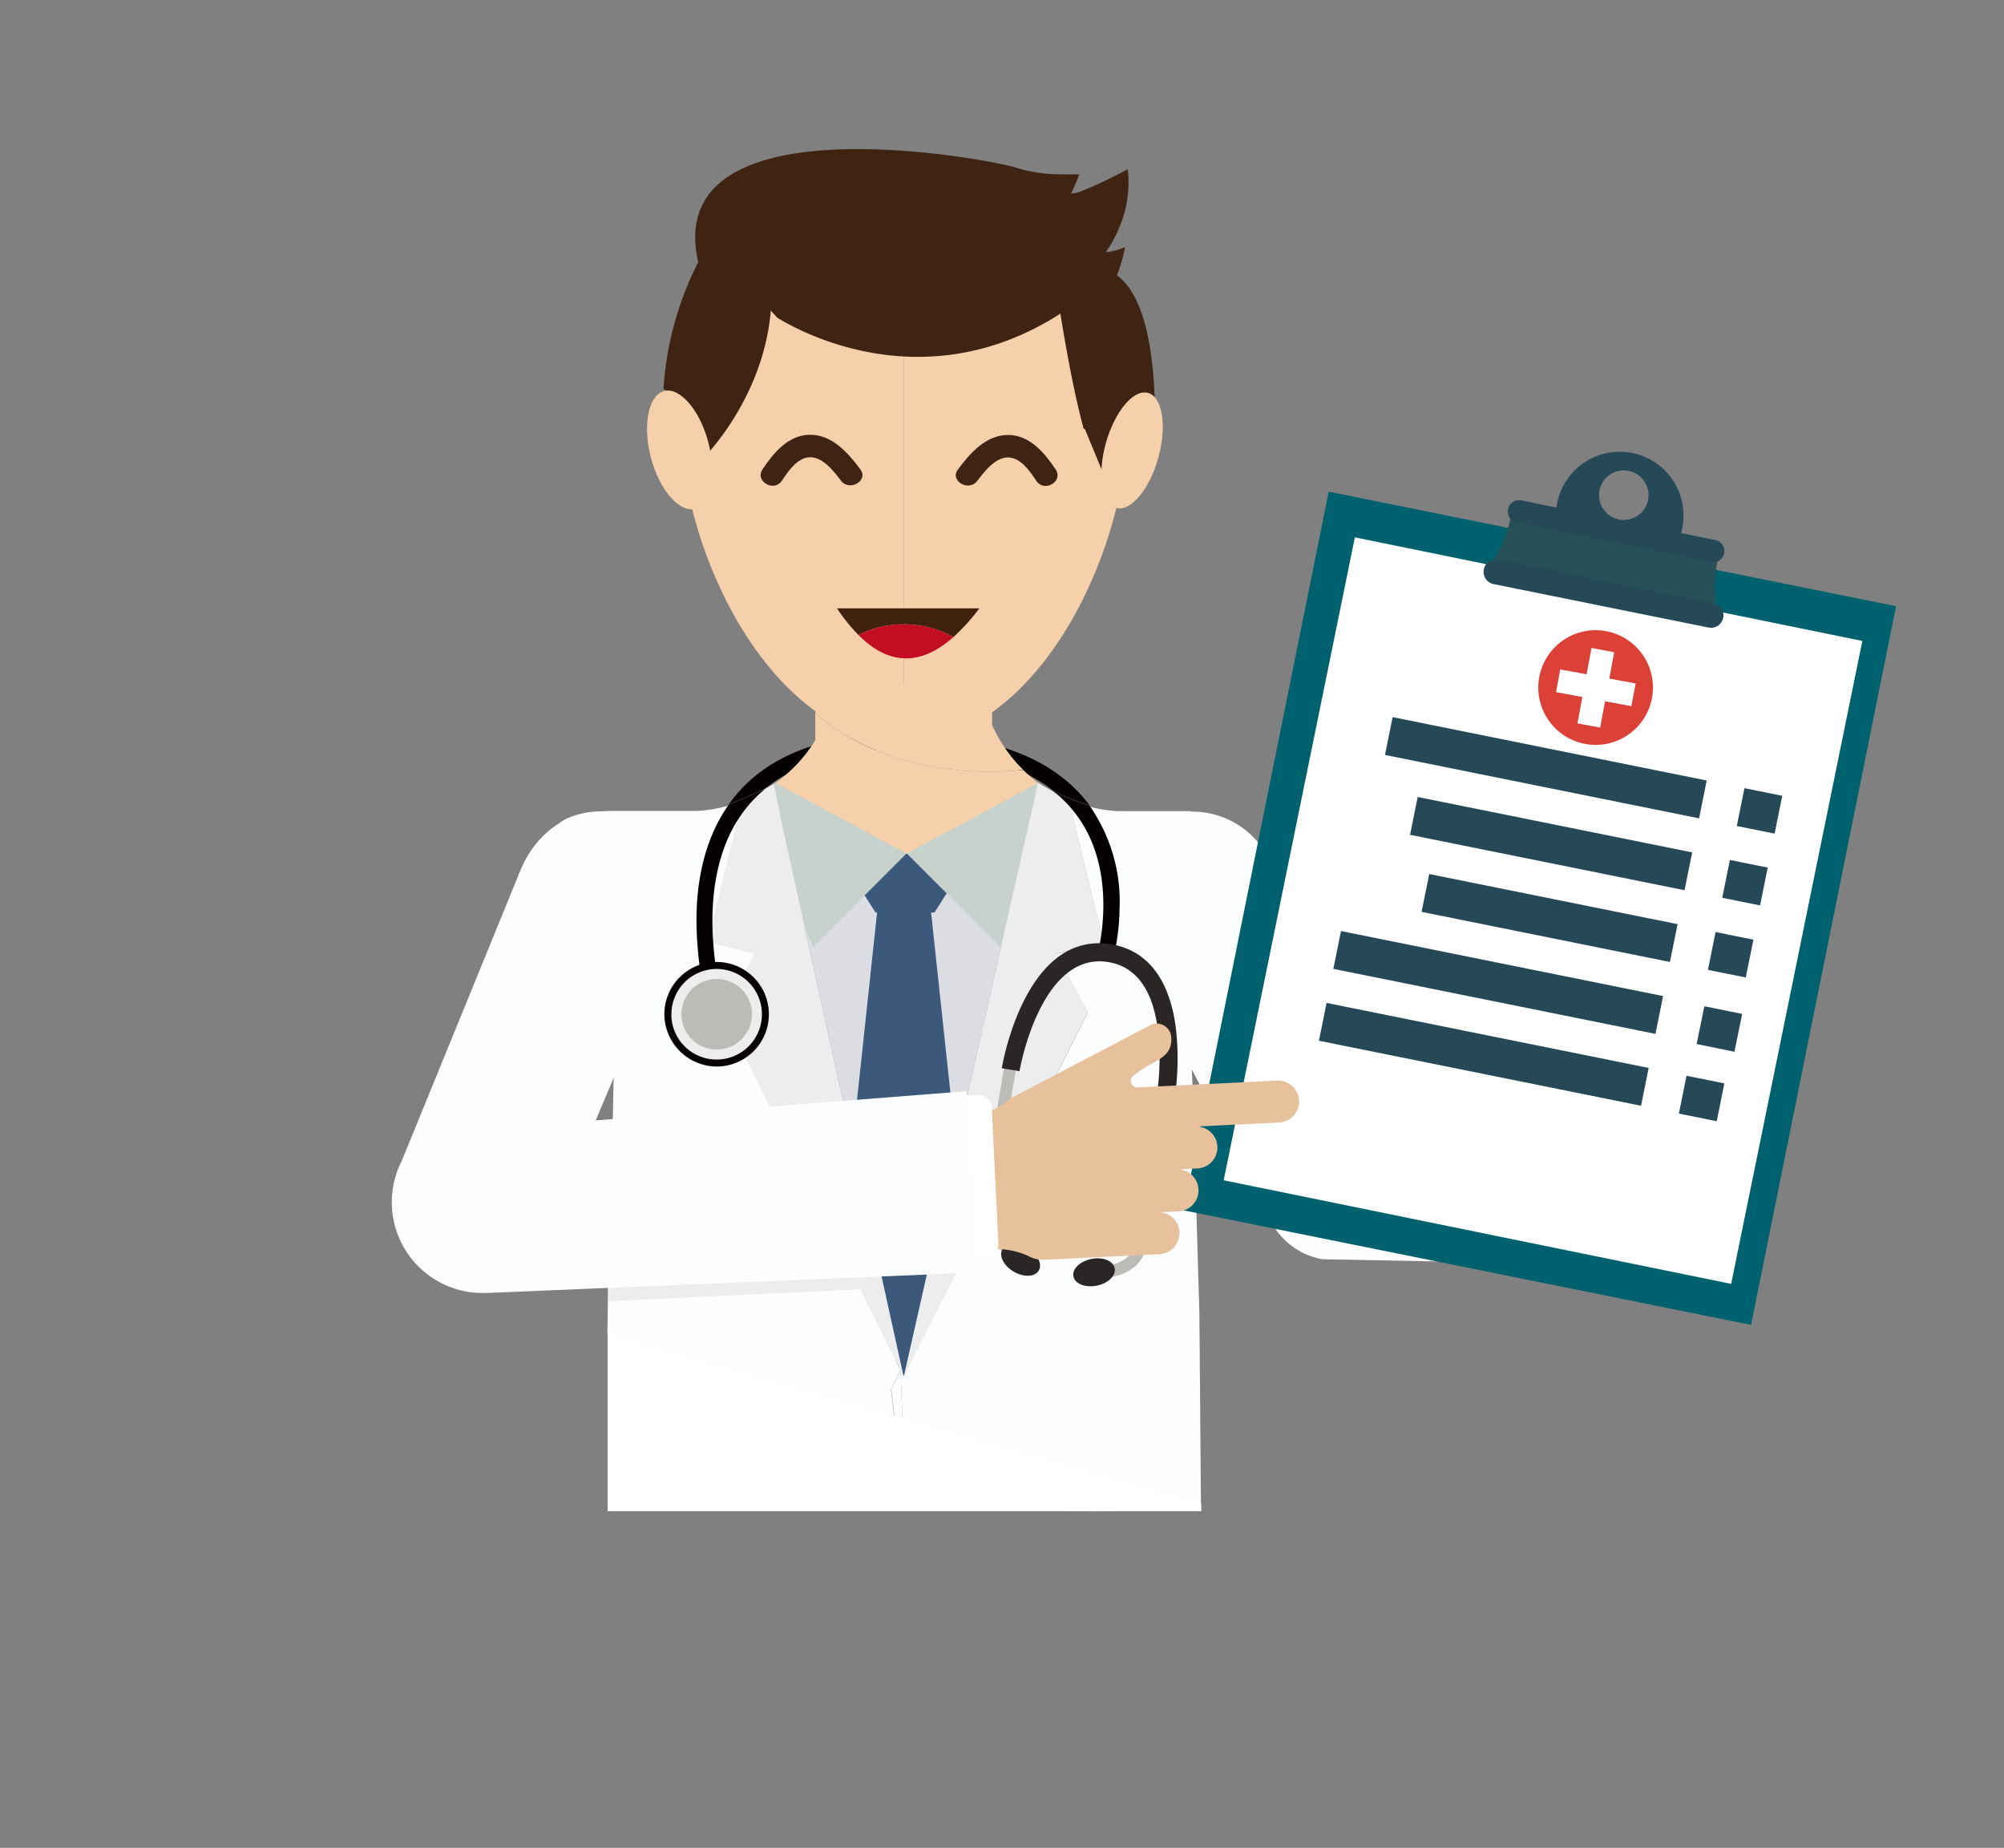 <svg xmlns="http://www.w3.org/2000/svg" viewBox="0 0 304.45 280.68"><rect x="0" y="0" width="304.45" height="280.68" fill="#808080" stroke="none"/><defs><style>.cls-1{fill:#fcfdfe;}.cls-2{fill:none;}.cls-3{fill:#050000;}.cls-4{fill:#ededed;}.cls-5{fill:#004469;}.cls-6{fill:#53c0d2;}.cls-7{fill:#f5d0aa;}.cls-8{fill:#dbdde3;}.cls-9{fill:#3c587a;}.cls-10{fill:#c7d2cc;}.cls-11{fill:#402413;}.cls-12{fill:#00616e;}.cls-13{fill:#fff;}.cls-14{fill:#254957;}.cls-15{fill:#353237;}.cls-16{fill:#bdbbb8;}.cls-17{fill:#2a2626;}.cls-18{fill:#db4137;}.cls-19{fill:#285157;}.cls-20{fill:#e7c19c;}.cls-21{fill:#40220f;}.cls-22{fill:#c30d23;}</style></defs><title>工作區域 18</title><g id="圖層_1" data-name="圖層 1"><path class="cls-1" d="M92.28,189.44c.69-11.94,1-23.45,1-33.75v-.14h0L85,125.08c2-2,8.38-1.9,8.38-1.9h12.39a21.73,21.73,0,0,0,8.73-2.3l.05.07-1.29.76-5.21,21.38,7.15,1.79-4.77,8.94,24.26,48,2.08,5.93,0,.5-1.42,2.83,1.86,14.85a112.85,112.85,0,0,1-44.93-23.48l.21-14.08Z"/><path class="cls-1" d="M271.58,157.19l-4,34.05a10.94,10.94,0,0,1-4.33,7.51c-1.9,1.42-4.66-.9-7-.9a10.94,10.94,0,0,1-1.9-.17l-7.79-2.07a113.23,113.23,0,0,0,25-39.09C271.62,156.75,271.6,157,271.58,157.19Z"/><path class="cls-1" d="M137.51,226l-.7-17.74,4.72-9.38,3.72-5.46,20-39.57-4.77-8.94,7.15-1.79-5.21-21.38-1.29-.76.05-.07a21.74,21.74,0,0,0,8.73,2.3h11v.07h.21a13,13,0,0,1,12.65,16.1L210,170.64l31.55,5.56,5.61,1,2.14-18.32q1.74-4.93,3.05-10.06a10.94,10.94,0,0,1,19.23,7.72,113.23,113.23,0,0,1-25,39.09l-10-2.65-6.39-1.15-29.29-.56a10.94,10.94,0,0,1-7.8-5.72l-12.05-23.13c.08,1.55.15,3,.23,4.38v1.28l.93,31.19.24,29.05a114.14,114.14,0,0,1-45-2.34Z"/><path class="cls-1" d="M137.25,225.9l-1.86-14.85,1.42-2.83.7,17.74Z"/><polygon class="cls-2" points="138.1 212.8 138.1 212.8 138.11 212.8 138.1 212.8"/><path class="cls-3" d="M110.84,122c5.09-7,13.81-10.54,25.93-10.54,13.73,0,23.39,3.65,28.74,10.85h0a27.89,27.89,0,0,1-5.65-2.31c-5.21-4.06-12.94-6.11-23.09-6.11-8.85,0-15.72,2-20.49,5.87-1.68.84-4.19,1.86-5.56,2.41Z"/><path class="cls-2" d="M241.6,176.2a117.86,117.86,0,0,0,7.75-17.34l-2.14,18.32Z"/><path class="cls-1" d="M249.84,154.65a10.88,10.88,0,0,1,2.56-5.85q-1.31,5.12-3.05,10.06Z"/><polygon class="cls-4" points="136.79 207.73 136.79 207.43 137.79 207.43 137.79 207.88 137.28 209.12 136.79 207.73"/><path class="cls-4" d="M137.27,209.12l.51-1.23v.75h-1v-.9Z"/><path class="cls-2" d="M93.27,155.63l0-.06h0Z"/><polygon class="cls-2" points="138.1 212.8 138.1 212.8 138.11 212.8 138.1 212.8"/><path class="cls-5" d="M93.27,155.7v0Z"/><polygon class="cls-6" points="138.1 212.8 138.1 212.8 138.11 212.8 138.1 212.8"/><path class="cls-7" d="M123.87,108.33h0v-4.39h26.85v6.35h.09a21.94,21.94,0,0,0,4.65,6.65C134.49,119,123.87,108.33,123.87,108.33Z"/><path class="cls-7" d="M123.86,112.43v-4.09h0s10.62,10.62,31.58,8.61a22,22,0,0,0,5.48,3.93,28.42,28.42,0,0,1-10.23,8.94v5.9h0v.4H125.16v-.4h-1.3v-6.47a28.45,28.45,0,0,1-9.24-8.45A22,22,0,0,0,123.86,112.43Z"/><path class="cls-8" d="M118.84,125.36A28.14,28.14,0,0,0,156,126.48l-18.71,82.66Z"/><polygon class="cls-9" points="132.49 195.56 128.26 185.22 133.29 138.21 137.26 137.05 137.26 137 137.35 137.02 137.44 137 137.44 137.05 141.41 138.21 146.78 188.33 140.39 200.45 137.33 209.02 136.33 207.24 133.82 200.17 132.49 195.56"/><polygon class="cls-9" points="131.27 130.49 137.49 129.64 143.71 130.49 144.91 133.94 141.98 138.6 137.49 138.78 133 138.6 130.06 133.94 131.27 130.49"/><polygon class="cls-10" points="157.71 118.92 137.77 129.64 151.92 143.79 162.43 121.7 157.71 118.92"/><polygon class="cls-10" points="117.78 118.92 137.72 129.64 123.57 143.79 113.33 121.93 117.78 118.92"/><path class="cls-7" d="M103.12,61.53c0-24.2,14.55-31.82,33.46-31.82h.7v83C118.41,112.68,103.12,85.7,103.12,61.53Z"/><path class="cls-7" d="M138.14,29.74c18.22.59,33.45,8.26,33.45,31.79,0,23.87-14.91,50.66-33.45,51.2l-.78,0h-.08v-83Z"/><path class="cls-11" d="M100.84,58.47a49.21,49.21,0,0,1,5.23-18.65c-3-13.17,9.36-16.84,22.34-17.15,12-.29,24.57,2.28,26.19,2.87a22,22,0,0,0,6.19.93c1.8.06,3.17,0,3.17,0a14.22,14.22,0,0,1-.65,1.63c-.29.68-.58,1.29-.58,1.29a4.86,4.86,0,0,0,1.73-.42,69,69,0,0,0,6.87-3.27A17.32,17.32,0,0,1,170,34.64a17.75,17.75,0,0,1-2,3.65,8.59,8.59,0,0,0,2.92-.77,23.88,23.88,0,0,1-1.23,4.3c4.62,3.37,5.69,13.1,5.78,20.72l-7.92,9.25-2.74-6.64-.17,0c-1.93-7-3.54-17.51-3.54-17.51-20.66,13.26-39.67,2.67-43,.63-.62-.68-1-1.09-1-1.09C116,60.46,107,69.44,107,69.44c.75-5.64-5.72-10.06-6.2-10.38l0,0C100.78,58.84,100.81,58.66,100.84,58.47Z"/><path class="cls-7" d="M107.61,67.18c1.29,4.94.37,9.46-2,10.1s-5.44-2.84-6.73-7.78-.37-9.46,2-10.1S106.31,62.24,107.61,67.18Z"/><path class="cls-7" d="M168,67.31c-1.34,4.83-.64,9.24,1.56,9.85s5.07-2.8,6.41-7.63.64-9.24-1.56-9.85S169.36,62.48,168,67.31Z"/><path class="cls-2" d="M137.85,208l-3.14-6.21c2.33-2.46,7.25,2.61,7.25,2.61v1.22l-2.67-.46Z"/><polygon class="cls-4" points="137.29 209.14 156 126.47 157.71 118.92 161.14 120.94 162.43 121.7 167.64 143.09 160.49 144.87 165.25 153.81 137.29 209.14"/><polygon class="cls-4" points="107.49 143.09 112.71 121.7 112.76 121.67 117.55 119.11 118.84 125.36 137.29 209.14 109.88 153.81 114.64 144.87 107.49 143.09"/><rect class="cls-12" x="178.27" y="94.01" width="111.37" height="87.93" transform="translate(52.41 340) rotate(-78.59)"/><rect class="cls-13" x="184.13" y="98.64" width="99.65" height="78.67" transform="matrix(0.2, -0.98, 0.98, 0.2, 52.41, 340)"/><rect class="cls-14" x="264.39" y="120.25" width="5.86" height="5.86" transform="translate(93.68 360.84) rotate(-78.59)"/><rect class="cls-14" x="231.93" y="92.29" width="5.86" height="48.68" transform="translate(74.06 323.76) rotate(-78.59)"/><rect class="cls-14" x="262.19" y="131.16" width="5.86" height="5.86" transform="translate(81.17 367.4) rotate(-78.58)"/><rect class="cls-14" x="232.73" y="106.88" width="5.86" height="42.54" transform="translate(63.41 333.79) rotate(-78.59)"/><rect class="cls-14" x="259.98" y="142.08" width="5.86" height="5.86" transform="translate(68.73 374.02) rotate(-78.58)"/><rect class="cls-14" x="232.51" y="120.21" width="5.86" height="38.49" transform="translate(52.14 342.64) rotate(-78.59)"/><rect class="cls-14" x="257.78" y="152.99" width="5.86" height="5.86" transform="matrix(0.2, -0.98, 0.98, 0.2, 56.27, 380.61)"/><rect class="cls-14" x="224.7" y="124.28" width="5.86" height="49.92" transform="translate(36.29 342.84) rotate(-78.59)"/><rect class="cls-14" x="255.57" y="163.91" width="5.86" height="5.86" transform="translate(43.83 387.24) rotate(-78.59)"/><rect class="cls-14" x="222.5" y="135.2" width="5.86" height="49.92" transform="translate(23.83 349.44) rotate(-78.59)"/><ellipse class="cls-1" cx="89.27" cy="135.96" rx="13.07" ry="10.86" transform="translate(-71.79 158.63) rotate(-64.72)"/><circle class="cls-15" cx="139.34" cy="188.82" r="1.51"/><circle class="cls-15" cx="134.75" cy="189.28" r="1.51"/><path class="cls-4" d="M92.88,191.29c6.49-4.53,19.83-6.8,31.91-7.45l5.88,12-38.2,1.8Z"/><path class="cls-3" d="M170.08,138.13a32.63,32.63,0,0,1-1.13,8.08l-2.33-.7c0-.13,3.69-12.63-3.08-21.73a19.42,19.42,0,0,0-3.68-3.74,28.18,28.18,0,0,0,5.65,2.32A25.37,25.37,0,0,1,170.08,138.13Z"/><polygon class="cls-3" points="110.25 153.69 109.09 154.07 110.25 153.69 110.25 153.69"/><path class="cls-3" d="M110.72,122.21c1.38-.55,3.88-1.57,5.56-2.41a19.63,19.63,0,0,0-3.46,3.66c-4.38,6-4.86,13.87-4.49,19.4a50.55,50.55,0,0,0,1.92,10.84l-1.16.37-1.16.37a51.92,51.92,0,0,1-2-11.36C105.33,134.64,107,127.43,110.72,122.21Z"/><circle class="cls-4" cx="108.88" cy="154.06" r="7.41"/><path class="cls-3" d="M100.93,154.06a7.94,7.94,0,1,1,7.94,7.94A8,8,0,0,1,100.93,154.06Zm1.06,0a6.88,6.88,0,1,0,6.88-6.88A6.89,6.89,0,0,0,102,154.06Z"/><circle class="cls-16" cx="108.88" cy="154.06" r="5.36"/><path class="cls-16" d="M167.35,194.13c5.91-.31,6.61-4.11,6.64-4.27l4-23.74-1.8-.3-4,23.74c0,.09-.55,2.51-4.93,2.75Z"/><path class="cls-16" d="M153.67,190.69c-5.49-2.22-4.91-6-4.89-6.2l4-23.74,1.8.3-4,23.74c0,.09-.29,2.56,3.77,4.2Z"/><ellipse class="cls-17" cx="166.21" cy="193.25" rx="3.2" ry="2.07" transform="translate(-34.48 36.11) rotate(-11.24)"/><ellipse class="cls-17" cx="155.05" cy="191.39" rx="2.07" ry="3.2" transform="translate(-88.37 229.02) rotate(-59.78)"/><path class="cls-17" d="M178.46,166.79a40.86,40.86,0,0,0,.19-10.54c-.93-7.46-4.32-11.89-9.8-12.81-13-2.17-16.52,18-16.66,18.82l2.7.45c0-.18,3.2-18.29,13.51-16.57,4.22.71,6.76,4.22,7.53,10.44a38.6,38.6,0,0,1-.17,9.75Z"/><path class="cls-18" d="M233.84,102.87a8.71,8.71,0,1,0,10.16-7A8.71,8.71,0,0,0,233.84,102.87Zm3.2-1.19,4,.74.74-4,3.45.65-.74,4,4,.74-.65,3.45-4-.74-.74,4-3.45-.65.74-4-4-.74Z"/><path class="cls-19" d="M229.73,77.32,245.44,81l15.9,2.72a18.22,18.22,0,0,0-.19,10.37l-17-3.44-1.23-.25-17.29-3.49A19.93,19.93,0,0,0,229.73,77.32Z"/><path class="cls-14" d="M225.43,86.5a1.88,1.88,0,0,0,1.47,2.22l32.67,6.6a1.88,1.88,0,0,0,2.22-1.47h0a1.88,1.88,0,0,0-1.47-2.22L227.64,85a1.88,1.88,0,0,0-2.22,1.47Z"/><path class="cls-14" d="M229.1,77.37a1.7,1.7,0,0,0,1.33,2l29.51,6a1.7,1.7,0,0,0,2-1.33h0a1.7,1.7,0,0,0-1.33-2L231.1,76a1.7,1.7,0,0,0-2,1.33Z"/><path class="cls-14" d="M236,79.19l19,3.84.57-2.8a9.69,9.69,0,1,0-19-3.84Zm7-4.71A3.76,3.76,0,1,1,246,78.91,3.77,3.77,0,0,1,243,74.48Z"/><path class="cls-20" d="M153.27,167s-1.35,1.52-5.06,2.53l1.12,20.33a12.24,12.24,0,0,1,6.63.8Z"/><path class="cls-13" d="M140.74,166.72l7.86-.38a2,2,0,0,1,2.07,1.87l.5,10.33.5,10.33a2,2,0,0,1-1.87,2.07l-7.86.38a2,2,0,0,1-2.06-1.87l-.5-10.33-.5-10.33A2,2,0,0,1,140.74,166.72Z"/><path class="cls-20" d="M179.18,187.13a3.17,3.17,0,0,0-3.13-3v0l3-.14a3.18,3.18,0,0,0-.31-6.36l3.18-.15a3.18,3.18,0,1,0-.31-6.36l12.72-.62a3.18,3.18,0,1,0-.31-6.36l-2,.1-17,.83-2.3.11a1,1,0,0,1-.88-.69,1,1,0,0,1,.3-1.05c2.94-2.49,6-2.49,5.8-5.86a2.21,2.21,0,0,0-3.37-1.77l-21,11a1.59,1.59,0,0,0-.75,1.43l.9,18.57a4.77,4.77,0,0,0,5,4.54l17.49-.85A3.19,3.19,0,0,0,179.18,187.13Z"/><path class="cls-1" d="M73.31,196.4h.58L148,193.3l-1.15-27.56L90.5,170.18l12.12-28.7-23.67-9-17.9,43.82A13.79,13.79,0,0,0,73.31,196.4Z"/><polyline class="cls-13" points="92.31 202.43 92.31 229.54 182.52 229.54 182.49 228.32"/><path class="cls-11" d="M130.7,71.28c-1.87-2.51-4.34-5.33-7.77-5.24-3.21.08-5.45,2.79-7.08,5.24-1.22,1.83,1.74,3.55,2.95,1.72.92-1.39,2.27-3.41,4.12-3.54,2-.15,3.76,2.11,4.83,3.54,1.3,1.74,4.26,0,2.95-1.72Z"/><path class="cls-11" d="M145.53,71.31c1.87-2.51,4.34-5.33,7.77-5.24,3.21.08,5.45,2.79,7.08,5.24,1.22,1.83-1.74,3.55-2.95,1.72-.92-1.39-2.27-3.41-4.12-3.54-2-.15-3.76,2.11-4.83,3.54-1.3,1.74-4.26,0-2.95-1.72Z"/><path class="cls-21" d="M127.16,92.41h21.62a29.62,29.62,0,0,1-3.94,4.36,15.59,15.59,0,0,0-14.43-.33A27,27,0,0,1,127.16,92.41Z"/><path class="cls-22" d="M144.84,96.77c-5.18,4.58-10,4.14-14.43-.33A15.59,15.59,0,0,1,144.84,96.77Z"/></g></svg>